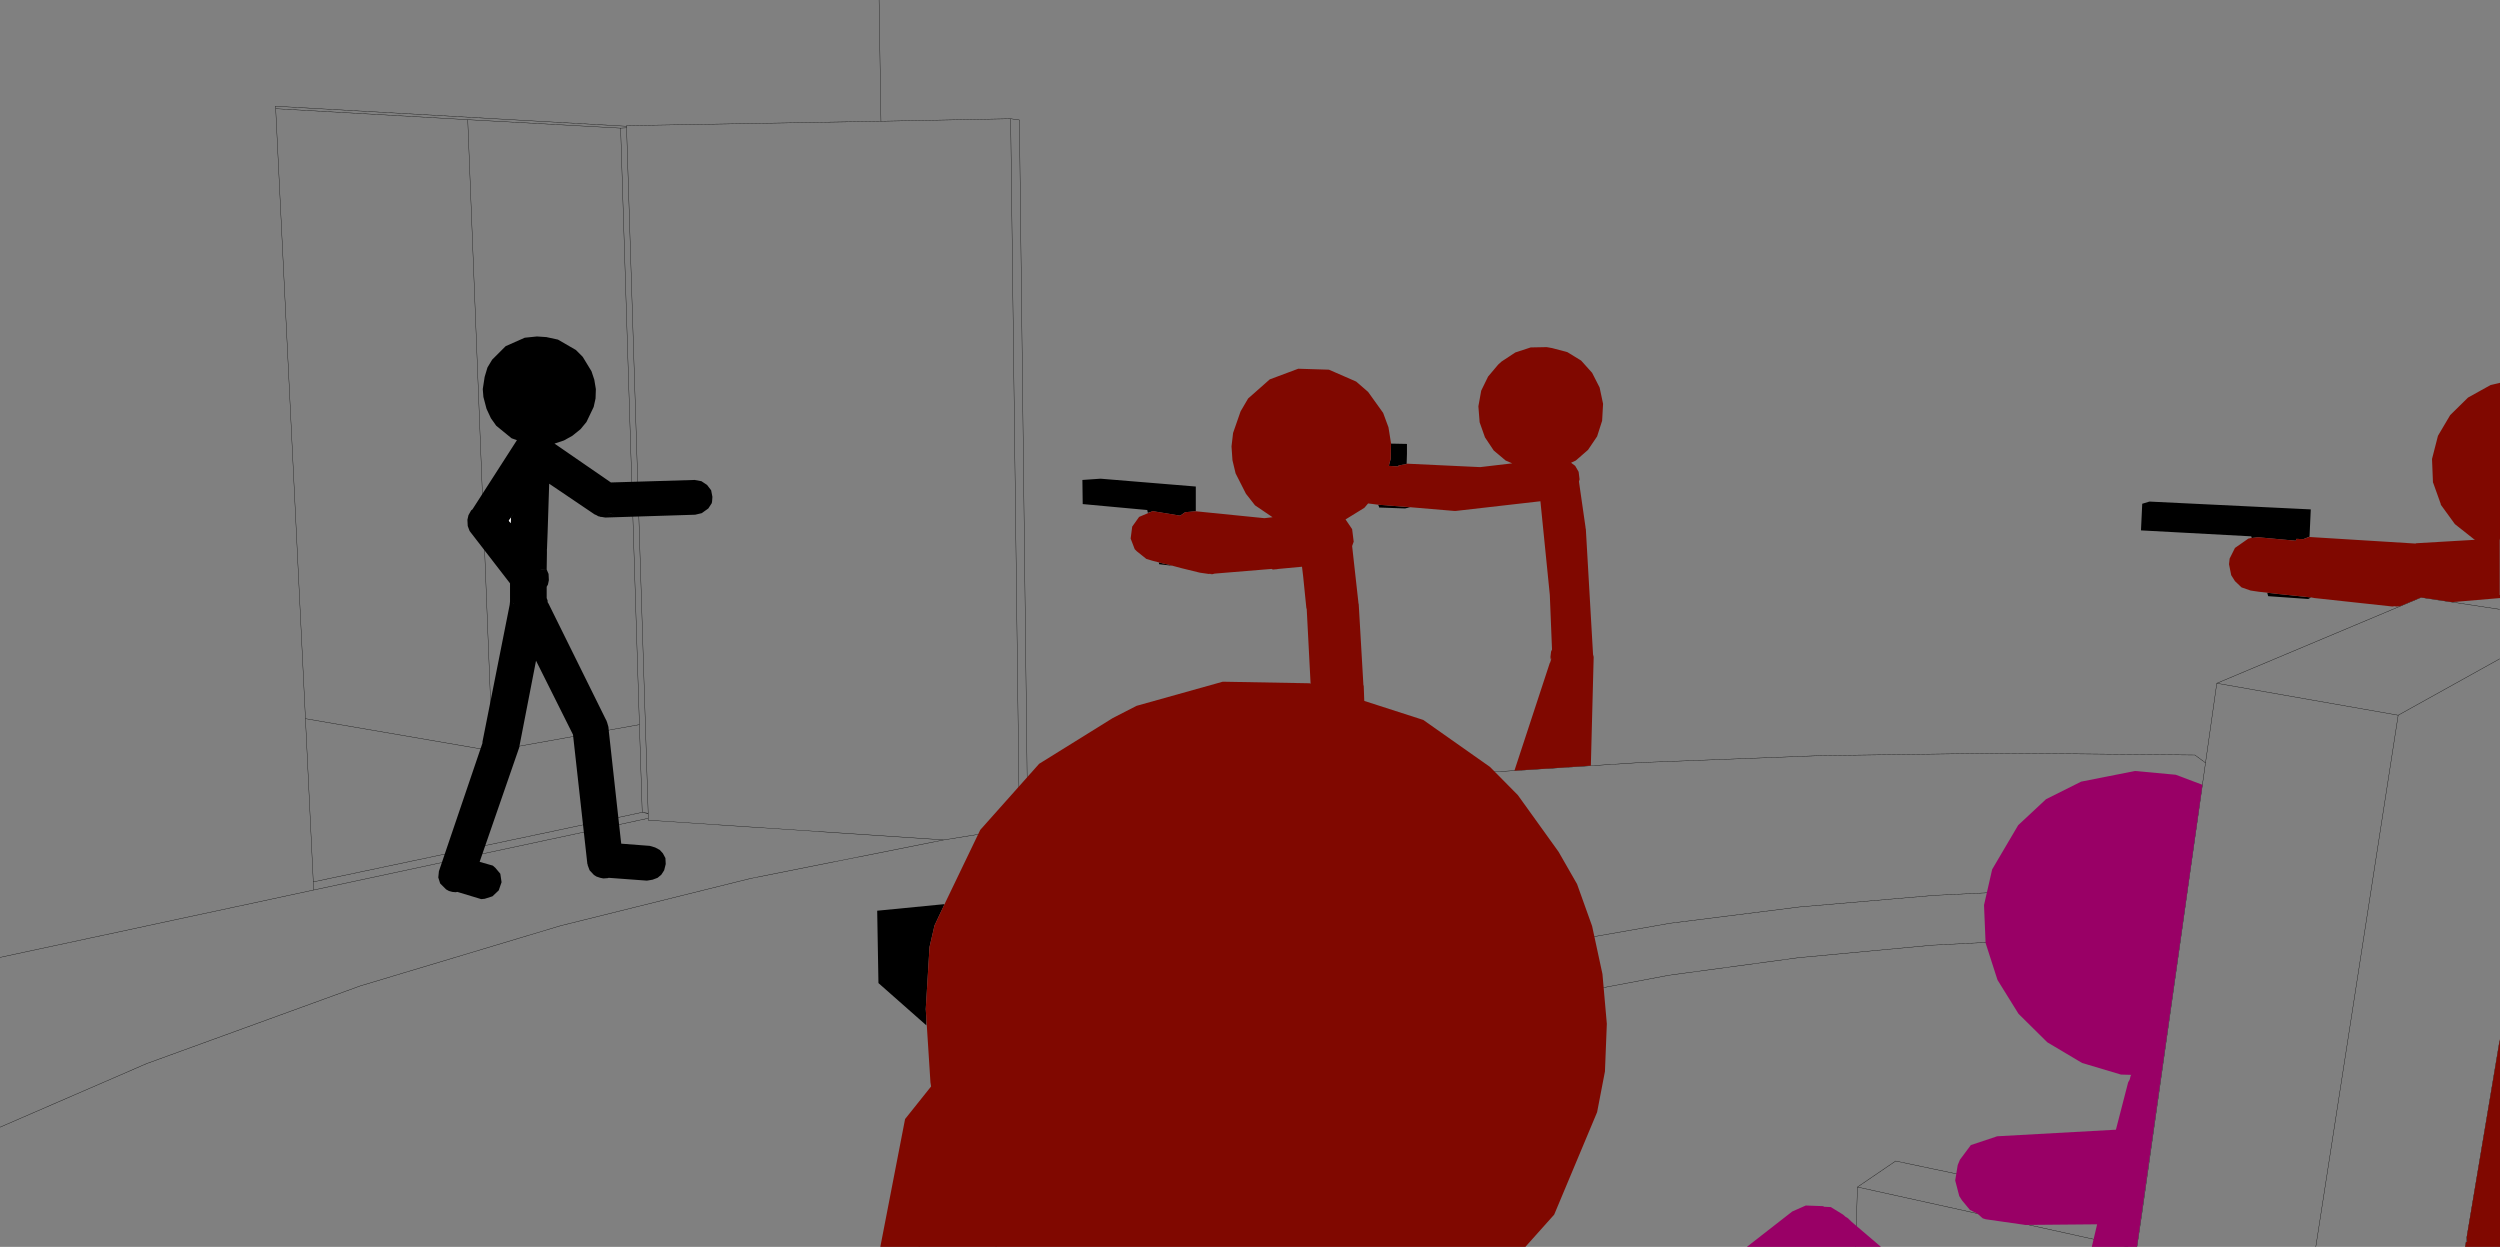 <?xml version="1.0" encoding="UTF-8" standalone="no"?>
<svg xmlns:xlink="http://www.w3.org/1999/xlink" height="199.0px" width="399.0px" xmlns="http://www.w3.org/2000/svg">
  <rect width="100%" height="100%" fill="#808080" stroke="none"/>
  <g transform="matrix(1.0, 0.0, 0.0, 1.0, 199.0, 99.0)">
    <path d="M-58.7 -99.0 L-58.4 -79.65 -37.7 -80.05 -36.3 -79.85 -35.05 26.5 -14.2 29.75 6.65 27.1 34.65 24.5 62.85 22.7 91.45 21.6 120.85 21.2 151.3 21.5 153.0 22.75 154.8 10.05 187.4 -3.65 199.95 -1.75 M-58.4 -79.65 L-99.0 -78.95 -99.0 -78.85 -99.0 -78.6 -95.55 30.8 -95.55 30.85 -95.55 31.6 -95.55 31.9 -48.35 35.05 -36.3 33.1 -37.7 -80.05 M-99.0 -78.6 L-99.95 -78.55 -96.95 16.65 -96.5 30.65 -95.55 30.8 M-155.0 -81.65 L-150.25 15.7 -120.4 20.85 -124.35 -79.9 -155.0 -81.65 -155.05 -82.05 -99.0 -78.85 M-99.95 -78.55 L-124.35 -79.9 M-14.2 29.75 L-35.0 32.85 -36.3 33.1 M-35.05 26.5 L-35.0 32.85 M-48.35 35.05 L-79.2 41.2 -109.55 48.75 -141.5 58.35 -175.6 70.75 -199.0 80.9 M-40.1 100.0 L-38.55 98.4 -23.55 87.45 -7.2 78.5 10.15 71.15 28.45 65.2 47.5 60.4 67.35 56.65 88.0 53.85 109.4 51.85 131.7 50.7 149.1 50.35 150.2 42.5 132.05 42.8 109.7 43.9 88.2 45.75 67.55 48.35 47.65 51.85 28.5 56.3 10.2 61.8 -7.2 68.65 -23.6 77.0 -38.7 87.2 -52.1 99.6 -52.35 100.0 M-96.95 16.65 L-120.4 20.85 M-96.5 30.65 L-95.55 30.85 M-199.0 53.8 L-148.95 43.05 -149.0 41.75 -150.25 15.7 M-96.5 30.65 L-149.0 41.75 M-148.95 43.05 L-95.55 31.6 M199.95 6.15 L183.75 15.15 170.6 100.0 M199.95 67.1 L194.45 100.0 M153.0 22.75 L150.2 42.5 M142.05 100.0 L142.85 94.6 103.55 86.3 97.45 90.45 140.65 100.0 M149.1 50.35 L142.85 94.6 M97.45 90.45 L97.15 100.0 M183.75 15.15 L154.8 10.05" fill="none" stroke="#000000" stroke-linecap="round" stroke-linejoin="round" stroke-width="0.05"/>
    <path d="M25.5 -25.0 L25.5 -24.95 24.45 -24.75 24.25 -24.75 24.15 -24.55 22.65 -24.65 22.95 -25.75 23.0 -28.2 25.55 -28.15 25.55 -26.55 25.5 -25.0 M-8.15 -17.4 L-9.85 -17.25 -10.5 -16.8 -10.65 -16.7 -14.9 -17.4 -15.0 -17.45 -15.2 -17.35 -15.8 -17.15 -15.9 -17.6 -26.2 -18.55 -26.25 -22.4 -23.35 -22.6 -8.15 -21.35 -8.15 -17.4 M-13.3 -9.05 L-12.55 -8.9 -12.1 -8.75 -11.75 -8.7 -11.85 -8.7 -14.0 -8.95 -14.05 -9.25 -13.3 -9.05 M20.95 -18.45 L26.05 -18.05 25.25 -17.85 21.1 -18.0 21.1 -18.1 20.95 -18.45 M168.6 -12.95 L167.5 -13.0 167.4 -12.7 161.4 -13.25 160.5 -13.15 160.4 -13.1 160.3 -13.4 142.7 -14.35 142.9 -18.6 144.05 -18.95 169.8 -17.7 169.6 -13.35 168.6 -12.95 M164.2 -4.25 L164.6 -4.2 169.85 -3.65 169.4 -3.4 163.0 -3.85 162.85 -4.4 164.2 -4.25 M-121.95 -36.9 L-121.65 -38.85 -121.2 -40.35 -120.45 -41.6 -118.3 -43.75 -115.25 -45.1 -113.3 -45.3 -111.8 -45.2 -109.95 -44.8 -107.1 -43.15 -106.0 -42.05 -104.6 -39.75 -104.15 -38.4 -103.9 -36.9 -103.95 -35.4 -104.25 -34.05 -105.4 -31.65 -106.35 -30.5 -107.65 -29.45 -109.0 -28.7 -110.5 -28.2 -101.5 -22.0 -88.15 -22.4 -87.05 -22.2 -86.15 -21.6 -85.5 -20.75 -85.3 -19.7 -85.35 -19.0 -85.4 -18.7 -85.95 -17.85 -87.0 -17.1 -88.05 -16.85 -102.4 -16.4 -103.0 -16.5 -103.15 -16.5 -103.25 -16.55 -103.5 -16.6 -103.85 -16.8 -104.1 -16.9 -111.35 -21.8 -111.6 -14.0 -111.7 -11.4 -111.85 -10.75 -111.7 -11.35 -111.75 -8.15 -112.5 -8.1 -112.8 -8.05 -111.75 -8.15 -111.75 -8.1 -111.45 -7.4 -111.4 -6.4 -111.55 -5.7 -111.75 -5.35 -111.75 -3.55 -111.6 -3.15 -111.6 -2.9 -111.45 -2.65 -102.25 15.95 -102.2 16.0 -102.2 16.1 -102.15 16.15 -101.9 17.0 -101.85 17.5 -101.8 17.55 -101.85 17.55 -99.95 34.8 -99.85 35.65 -95.3 36.0 -94.45 36.25 -93.7 36.65 -93.2 37.2 -92.8 37.95 -92.75 38.9 -93.0 39.9 -93.45 40.6 -94.05 41.1 -94.85 41.4 -95.75 41.55 -101.85 41.1 -102.0 41.15 -102.7 41.2 -103.2 41.1 -103.8 40.9 -104.2 40.65 -104.9 39.9 -105.2 39.1 -105.2 38.95 -105.25 38.95 -107.55 18.25 -113.45 6.45 -116.15 20.35 -122.45 38.55 -120.35 39.15 -119.95 39.5 -119.15 40.45 -118.95 41.8 -119.4 43.1 -120.4 44.05 -121.65 44.45 -122.2 44.5 -126.0 43.35 -126.05 43.35 -126.25 43.4 -126.8 43.35 -127.35 43.2 -127.8 42.95 -128.75 42.0 -129.05 41.05 -128.95 40.05 -122.0 19.6 -122.0 19.4 -117.65 -2.5 -117.65 -2.55 -117.6 -3.0 -117.6 -5.9 -124.05 -14.25 -124.35 -15.05 -124.4 -16.05 -124.25 -16.7 -124.25 -16.75 -123.8 -17.55 -123.6 -17.7 -116.5 -28.75 -117.35 -29.05 -119.8 -31.05 -120.65 -32.25 -121.35 -33.75 -121.85 -35.65 -121.95 -36.9 M-101.7 -17.1 L-100.85 -16.8 -101.65 -17.1 -101.7 -17.1 M-101.85 -17.1 L-101.85 -17.15 -101.9 -17.0 -101.85 -17.1 M-117.45 -16.4 L-116.9 -17.25 -117.8 -15.9 -117.5 -15.5 -117.45 -16.4 M-117.05 -2.6 L-117.1 -2.75 -117.15 -2.8 -117.05 -2.6" fill="#000000" fill-rule="evenodd" stroke="none"/>
    <path d="M-117.8 -15.9 L-117.45 -16.4 -117.5 -15.5 -117.8 -15.9" fill="#ffffff" fill-rule="evenodd" stroke="none"/>
    <path d="M25.5 -25.0 L37.2 -24.45 37.25 -24.45 42.35 -25.05 41.3 -25.5 39.4 -27.1 38.0 -29.2 37.15 -31.6 36.95 -34.15 37.4 -36.65 38.5 -38.9 40.1 -40.8 40.65 -41.3 42.85 -42.75 45.3 -43.55 47.85 -43.6 48.7 -43.45 51.15 -42.8 53.35 -41.45 55.1 -39.5 56.3 -37.15 56.85 -34.55 56.7 -31.85 55.9 -29.35 54.45 -27.2 52.5 -25.5 51.75 -25.15 51.8 -25.1 52.4 -24.65 52.95 -23.7 53.1 -22.5 53.0 -22.15 54.05 -14.85 54.05 -14.75 54.1 -14.55 55.25 5.45 55.35 5.85 54.9 23.2 42.7 24.0 48.35 6.8 48.4 6.75 48.65 5.95 48.5 6.3 48.45 5.85 48.55 5.0 48.7 4.65 48.35 -4.05 46.85 -19.0 33.3 -17.45 33.15 -17.45 26.05 -18.05 20.95 -18.45 19.35 -18.65 18.75 -17.95 15.75 -16.1 16.8 -14.55 17.05 -12.55 16.8 -11.85 17.8 -2.85 17.8 -2.75 17.85 -2.6 18.6 10.35 18.65 10.45 19.1 22.8 19.2 23.05 19.6 25.9 9.2 26.9 10.5 23.85 10.5 23.8 10.55 23.1 10.65 22.65 10.8 22.25 9.55 -1.85 9.5 -1.9 9.0 -6.85 8.95 -7.3 8.8 -8.55 5.05 -8.2 4.75 -8.15 4.7 -8.15 4.15 -8.1 3.95 -8.2 -3.95 -7.55 -5.15 -7.45 -5.55 -7.35 -5.9 -7.4 -5.5 -7.45 -6.1 -7.4 -7.5 -7.6 -10.15 -8.25 -10.55 -8.35 -11.85 -8.7 -11.75 -8.7 -12.1 -8.75 -12.55 -8.9 -13.3 -9.05 -15.05 -9.5 -16.05 -9.8 -17.55 -11.0 -17.9 -11.35 -18.55 -13.05 -18.3 -14.95 -17.2 -16.5 -15.2 -17.35 -15.0 -17.45 -14.9 -17.4 -10.65 -16.7 -10.55 -16.75 -10.5 -16.8 -9.85 -17.25 -8.15 -17.4 2.8 -16.3 4.1 -16.45 1.3 -18.35 -0.15 -20.2 -1.8 -23.45 -2.3 -25.55 -2.45 -27.75 -2.2 -29.9 -1.0 -33.35 0.2 -35.4 3.65 -38.45 8.2 -40.15 13.1 -40.0 17.45 -38.1 19.35 -36.45 21.75 -33.1 22.6 -30.8 23.0 -28.3 23.0 -28.2 22.95 -25.75 22.65 -24.65 24.15 -24.55 24.25 -24.75 24.45 -24.75 25.5 -24.95 25.5 -25.0 M160.4 -13.1 L160.5 -13.15 161.4 -13.25 167.4 -12.7 167.5 -13.0 168.6 -12.95 169.55 -13.3 186.5 -12.25 186.65 -12.3 196.05 -12.85 195.9 -12.9 192.8 -15.35 190.55 -18.45 190.55 -18.55 189.35 -21.9 189.3 -22.0 189.15 -25.75 190.1 -29.45 192.05 -32.75 194.9 -35.55 198.5 -37.55 200.0 -37.9 200.0 -13.05 199.95 -12.75 199.95 -4.05 200.0 -4.05 200.0 -3.55 192.35 -2.9 192.0 -2.95 191.7 -3.0 187.4 -3.65 184.05 -2.25 183.45 -2.2 183.15 -2.25 182.85 -2.2 170.4 -3.55 169.85 -3.65 164.6 -4.2 164.2 -4.25 161.55 -4.55 160.2 -4.75 158.75 -5.25 157.7 -6.25 157.1 -7.2 156.75 -8.95 156.85 -9.85 157.7 -11.55 159.85 -13.05 160.15 -13.1 160.35 -13.2 160.4 -13.1 M200.0 66.8 L200.0 100.0 194.45 100.0 194.6 99.2 194.75 99.2 194.7 98.4 200.0 66.8 M50.4 5.65 L50.0 5.2 50.4 5.65" fill="#800800" fill-rule="evenodd" stroke="none"/>
    <path d="M87.05 94.35 L89.2 93.4 91.95 93.5 92.15 93.6 93.2 93.65 95.15 94.85 95.55 95.2 95.9 95.4 96.5 95.95 97.3 96.6 95.75 95.35 99.15 98.25 101.2 100.0 79.8 100.0 87.05 94.35 M148.25 24.65 L152.5 26.25 142.05 100.0 134.85 100.0 135.7 96.4 124.25 96.5 117.95 95.6 117.45 95.45 116.6 94.7 115.4 94.1 114.15 92.6 113.7 91.9 113.05 89.4 113.45 86.95 113.8 86.1 115.55 83.75 119.75 82.35 138.7 81.3 140.65 73.75 140.9 73.3 141.05 72.7 141.15 72.55 139.5 72.5 133.3 70.65 127.75 67.35 123.15 62.8 119.8 57.4 117.9 51.5 117.65 45.45 118.95 39.75 123.1 32.7 127.55 28.55 133.15 25.75 141.75 24.05 148.25 24.65" fill="#990066" fill-rule="evenodd" stroke="none"/>
    <path d="M-51.15 63.6 L-51.15 64.65 -58.8 57.9 -59.0 46.35 -48.25 45.3 -49.85 48.7 -50.65 52.15 -51.25 62.05 -51.15 63.6" fill="#000000" fill-rule="evenodd" stroke="none"/>
    <path d="M-48.25 45.3 L-42.55 33.45 -33.15 22.9 -21.4 15.6 -17.6 13.65 -3.85 9.8 10.0 10.05 28.15 15.9 38.8 23.4 43.25 27.9 49.75 36.95 52.7 42.1 55.1 48.8 56.75 56.45 57.45 64.4 57.15 72.0 55.9 78.5 49.05 94.85 44.45 100.0 -58.5 100.0 -54.55 79.6 -50.4 74.4 -50.5 73.75 -51.15 63.6 -51.25 62.05 -50.65 52.15 -49.85 48.7 -48.25 45.3" fill="#800800" fill-rule="evenodd" stroke="none"/>
  </g>
</svg>
